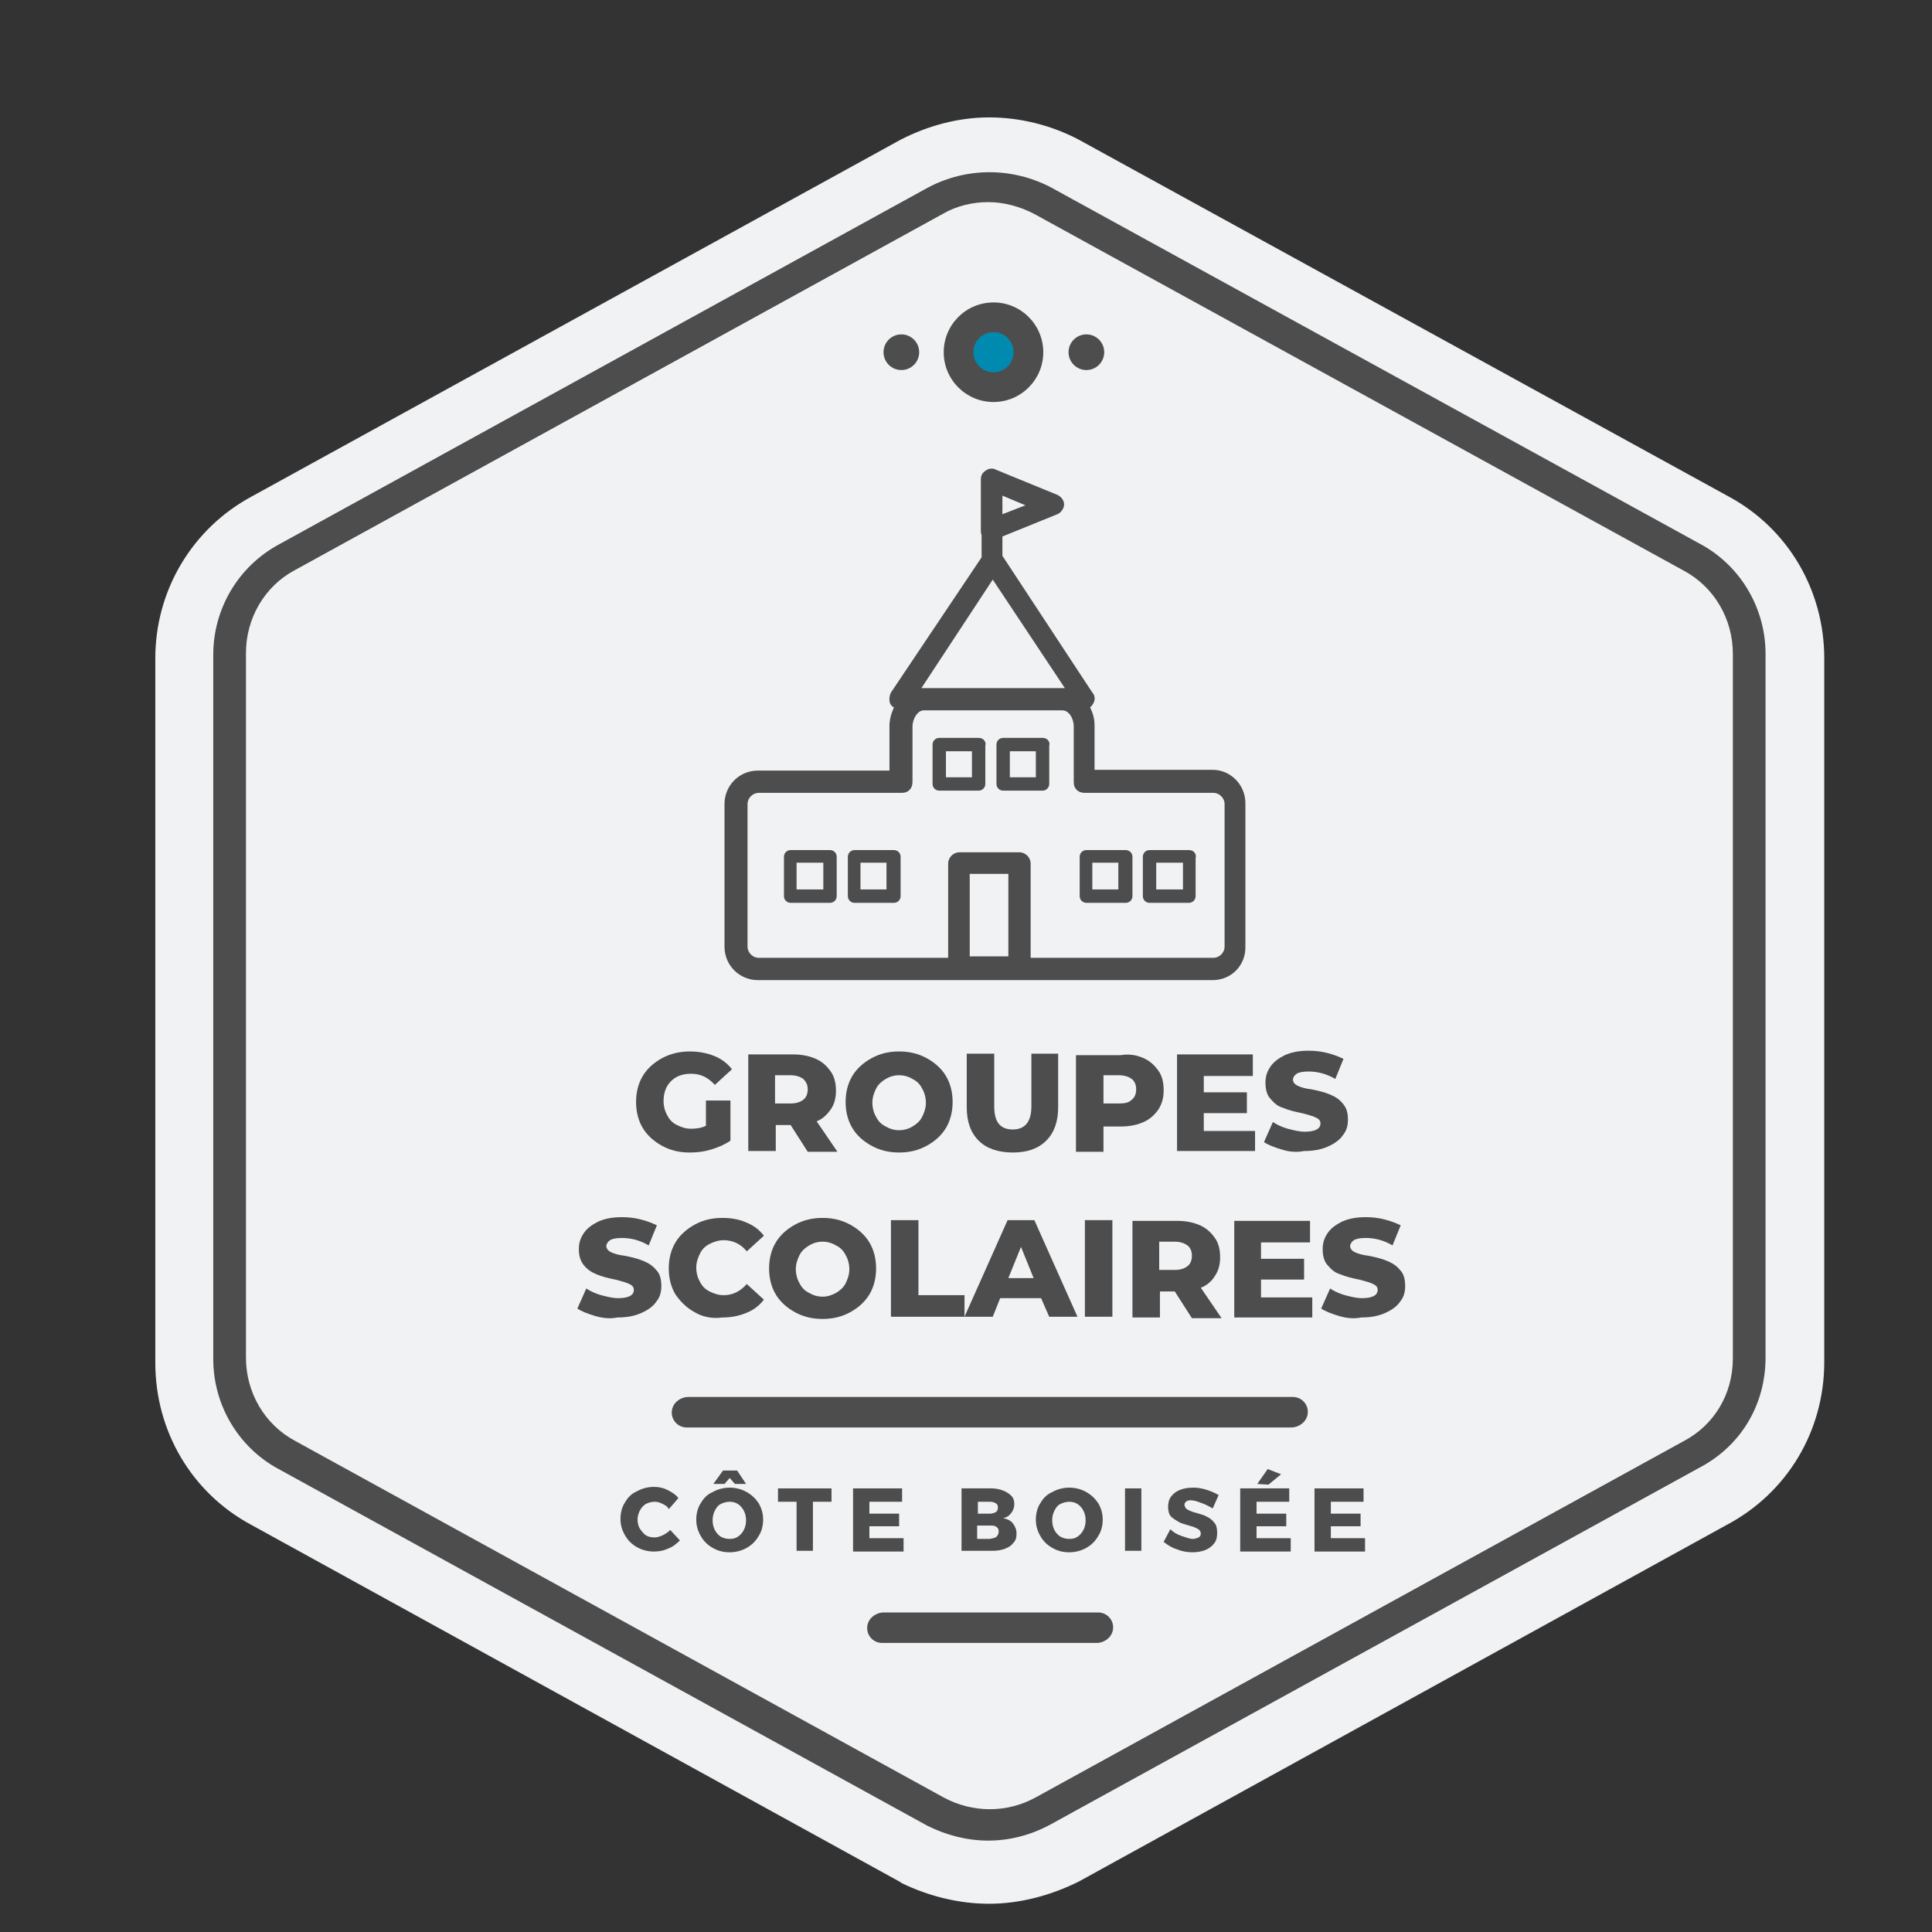<?xml version="1.0" encoding="utf-8"?>
<!-- Generator: Adobe Illustrator 27.7.0, SVG Export Plug-In . SVG Version: 6.00 Build 0)  -->
<svg version="1.1" id="Calque_1" xmlns="http://www.w3.org/2000/svg" xmlns:xlink="http://www.w3.org/1999/xlink" x="0px" y="0px"
	 viewBox="0 0 260 260" style="enable-background:new 0 0 260 260;" xml:space="preserve">
<rect x="0" y="0" width="260" height="260" fill="#333333" stroke="none"/>
<style type="text/css">
	.st0{fill:#F0F2F4;}
	.st1{fill:#4D4D4D;}
	.st2{fill:#008AB0;}
	.st3{fill:#FFFFFF;}
	.st4{enable-background:new    ;}
</style>
<g id="Layer_2_1_">
	<g>
		<g>
			<g>
				<path class="st0" d="M133.1,256.2c-4,0-8.1-1-11.8-2.8l-0.1-0.1l-87.4-48.1c-8-4.3-12.9-12.6-12.9-21.8V88.6
					c0-9.2,5-17.5,13-21.8l87.3-48c3.7-1.9,7.8-3,11.9-3s8.2,1,11.9,2.9l87.6,48.1c8,4.3,12.9,12.6,12.9,21.8v94.7
					c0,9.3-5,17.6-13.1,21.9l-87.2,48C141.4,255.1,137.2,256.2,133.1,256.2z"/>
			</g>
		</g>
	</g>
</g>
<g>
	<g id="Layer_2_00000092440036706368946680000011548486580964054719_">
		<g>
			<g>
				<path class="st1" d="M133,247.7c-2.8,0-5.6-0.7-8.2-2l-87.3-48c-5.4-2.9-8.8-8.6-8.8-14.8V88.1c0-6.2,3.4-11.9,8.8-14.8l87.3-48
					c5.1-2.7,11.2-2.7,16.4,0l87.4,48c5.4,2.9,8.8,8.6,8.8,14.8v94.7c0,6.3-3.3,11.9-8.9,14.8l-87.3,48
					C138.6,247,135.8,247.7,133,247.7z M133,27.2c-2.1,0-4.3,0.5-6.2,1.6l-87.3,48c-4.1,2.2-6.6,6.5-6.6,11.2v94.8
					c0,4.7,2.5,9,6.6,11.2l87.3,48c3.9,2.1,8.5,2.1,12.4,0l87.3-48c4.2-2.2,6.7-6.4,6.7-11.2V88c0-4.7-2.5-9-6.6-11.2l-87.4-48
					C137.3,27.8,135.1,27.2,133,27.2z"/>
			</g>
		</g>
		<g>
			<g>
				<circle class="st2" cx="133.5" cy="47.5" r="4.7"/>
			</g>
			<g>
				<path class="st3" d="M133.5,44.8c-1.5,0-2.7,1.2-2.7,2.7s1.2,2.7,2.7,2.7s2.7-1.2,2.7-2.7S135,44.8,133.5,44.8z"/>
			</g>
		</g>
		<g>
			<g>
				<path class="st1" d="M173.8,192.1H92.4c-1.1,0-2-0.9-2-2s0.9-2,2-2h81.4c1.1,0,2,0.9,2,2S174.9,192.1,173.8,192.1z"/>
			</g>
		</g>
		<g>
			<g>
				<path class="st1" d="M147.6,221.1h-28.9c-1.1,0-2-0.9-2-2s0.9-2,2-2h28.9c1.1,0,2,0.9,2,2S148.7,221.1,147.6,221.1z"/>
			</g>
		</g>
	</g>
	<g>
		<g>
			<path class="st1" d="M133.2,247.6c-2.8,0-5.6-0.7-8.2-2l-87.3-48c-5.4-2.9-8.8-8.6-8.8-14.8V88c0-6.2,3.4-11.9,8.8-14.8l87.3-48
				c5.1-2.7,11.2-2.7,16.4,0l87.4,48c5.4,2.9,8.8,8.6,8.8,14.8v94.7c0,6.3-3.3,11.9-8.9,14.8l-87.3,48
				C138.8,246.9,136,247.6,133.2,247.6z M133.2,27.1c-2.1,0-4.3,0.5-6.2,1.6l-87.3,48c-4.1,2.2-6.6,6.5-6.6,11.2v94.8
				c0,4.7,2.5,9,6.6,11.2l87.3,48c3.9,2.1,8.5,2.1,12.4,0l87.3-48c4.2-2.2,6.7-6.4,6.7-11.2V87.9c0-4.7-2.5-9-6.6-11.2l-87.4-48
				C137.5,27.7,135.3,27.1,133.2,27.1z"/>
		</g>
		<g>
			<g>
				<path class="st1" d="M89.2,202.4c-0.4-0.2-0.7-0.3-1.1-0.3s-0.8,0.1-1.2,0.3c-0.3,0.2-0.6,0.5-0.8,0.9s-0.3,0.8-0.3,1.2
					s0.1,0.9,0.3,1.2s0.5,0.7,0.8,0.9s0.7,0.3,1.2,0.3c0.3,0,0.7-0.1,1.1-0.3s0.7-0.4,1-0.7l1.3,1.4c-0.5,0.5-1,0.9-1.6,1.1
					c-0.6,0.3-1.3,0.4-1.9,0.4c-0.8,0-1.6-0.2-2.3-0.6c-0.7-0.4-1.2-0.9-1.6-1.6c-0.4-0.7-0.6-1.4-0.6-2.2s0.2-1.6,0.6-2.2
					c0.4-0.7,0.9-1.2,1.6-1.5c0.7-0.4,1.5-0.6,2.3-0.6c0.6,0,1.2,0.1,1.8,0.4c0.6,0.3,1.1,0.6,1.5,1.1l-1.3,1.5
					C89.9,202.8,89.6,202.6,89.2,202.4z"/>
			</g>
			<g>
				<path class="st1" d="M100.5,200.8c0.7,0.4,1.2,0.9,1.6,1.5c0.4,0.7,0.6,1.4,0.6,2.2s-0.2,1.6-0.6,2.2c-0.4,0.7-0.9,1.2-1.6,1.6
					c-0.7,0.4-1.5,0.6-2.3,0.6c-0.9,0-1.6-0.2-2.3-0.6s-1.2-0.9-1.6-1.6c-0.4-0.7-0.6-1.4-0.6-2.2s0.2-1.6,0.6-2.2
					c0.4-0.7,0.9-1.2,1.6-1.5c0.7-0.4,1.5-0.6,2.3-0.6S99.8,200.4,100.5,200.8z M97,202.4c-0.4,0.2-0.6,0.5-0.8,0.9
					s-0.3,0.8-0.3,1.3s0.1,0.9,0.3,1.3c0.2,0.4,0.5,0.7,0.8,0.9c0.4,0.2,0.7,0.3,1.2,0.3s0.8-0.1,1.1-0.3s0.6-0.5,0.8-0.9
					c0.2-0.4,0.3-0.8,0.3-1.3s-0.1-0.9-0.3-1.3c-0.2-0.4-0.5-0.7-0.8-0.9s-0.7-0.3-1.1-0.3S97.4,202.2,97,202.4z M100.4,199.7h-1.5
					l-0.7-0.8l-0.7,0.8H96l1.3-1.8h1.9L100.4,199.7z"/>
			</g>
			<g>
				<path class="st1" d="M104.7,200.3h7.2v1.8h-2.5v6.6h-2.2v-6.6h-2.5V200.3z"/>
			</g>
			<g>
				<path class="st1" d="M114.8,200.3h6.6v1.8H117v1.6h4v1.7h-4v1.6h4.6v1.8h-6.8L114.8,200.3L114.8,200.3z"/>
			</g>
			<g>
				<path class="st1" d="M135,200.6c0.5,0.2,0.8,0.4,1.1,0.7s0.4,0.7,0.4,1.1c0,0.4-0.1,0.8-0.4,1.2s-0.6,0.6-1.1,0.7
					c0.5,0.1,1,0.3,1.3,0.7s0.5,0.8,0.5,1.4c0,0.5-0.1,0.9-0.4,1.2c-0.3,0.4-0.6,0.6-1.1,0.8s-1.1,0.3-1.7,0.3h-4.2v-8.4h4
					C134,200.3,134.5,200.4,135,200.6z M134,203.5c0.2-0.1,0.3-0.4,0.3-0.6c0-0.3-0.1-0.5-0.3-0.6s-0.4-0.2-0.7-0.2h-1.7v1.6h1.7
					C133.5,203.7,133.8,203.6,134,203.5z M134.1,206.8c0.2-0.2,0.3-0.4,0.3-0.7s-0.1-0.5-0.3-0.6c-0.2-0.2-0.5-0.2-0.9-0.2h-1.7v1.8
					h1.7C133.6,207,133.9,207,134.1,206.8z"/>
			</g>
			<g>
				<path class="st1" d="M146.2,200.8c0.7,0.4,1.2,0.9,1.6,1.5c0.4,0.7,0.6,1.4,0.6,2.2s-0.2,1.6-0.6,2.2c-0.4,0.7-0.9,1.2-1.6,1.6
					c-0.7,0.4-1.5,0.6-2.3,0.6c-0.9,0-1.6-0.2-2.3-0.6s-1.2-0.9-1.6-1.6c-0.4-0.7-0.6-1.4-0.6-2.2s0.2-1.6,0.6-2.2
					c0.4-0.7,0.9-1.2,1.6-1.5c0.7-0.4,1.5-0.6,2.3-0.6S145.5,200.4,146.2,200.8z M142.7,202.4c-0.4,0.2-0.6,0.5-0.8,0.9
					s-0.3,0.8-0.3,1.3s0.1,0.9,0.3,1.3c0.2,0.4,0.5,0.7,0.8,0.9c0.4,0.2,0.7,0.3,1.2,0.3s0.8-0.1,1.1-0.3s0.6-0.5,0.8-0.9
					s0.3-0.8,0.3-1.3s-0.1-0.9-0.3-1.3c-0.2-0.4-0.5-0.7-0.8-0.9s-0.7-0.3-1.1-0.3S143.1,202.2,142.7,202.4z"/>
			</g>
			<g>
				<path class="st1" d="M151.4,200.3h2.2v8.4h-2.2V200.3z"/>
			</g>
			<g>
				<path class="st1" d="M161.5,202.2c-0.5-0.2-0.9-0.3-1.3-0.3c-0.3,0-0.5,0.1-0.6,0.2s-0.2,0.2-0.2,0.4s0.1,0.3,0.2,0.5
					c0.1,0.1,0.3,0.2,0.5,0.3s0.5,0.2,0.9,0.3c0.6,0.2,1.1,0.3,1.4,0.5c0.4,0.2,0.7,0.4,1,0.8c0.3,0.3,0.4,0.8,0.4,1.4
					s-0.1,1-0.4,1.4c-0.3,0.4-0.7,0.7-1.2,0.9s-1.1,0.3-1.7,0.3c-0.7,0-1.4-0.1-2.1-0.4c-0.7-0.2-1.3-0.6-1.8-1l0.9-1.7
					c0.4,0.4,0.9,0.7,1.5,0.9s1.1,0.4,1.5,0.4c0.3,0,0.6-0.1,0.8-0.2c0.2-0.1,0.3-0.3,0.3-0.5s-0.1-0.4-0.2-0.5
					c-0.1-0.1-0.3-0.2-0.5-0.3s-0.5-0.2-0.9-0.3c-0.6-0.2-1.1-0.3-1.4-0.5s-0.7-0.4-1-0.7s-0.4-0.8-0.4-1.3s0.1-1,0.4-1.4
					c0.3-0.4,0.7-0.7,1.2-0.9s1.1-0.3,1.8-0.3c0.6,0,1.2,0.1,1.8,0.3s1.1,0.4,1.6,0.7l-0.8,1.8C162.5,202.6,162.1,202.4,161.5,202.2
					z"/>
			</g>
			<g>
				<path class="st1" d="M166.9,200.3h6.6v1.8h-4.4v1.6h4v1.7h-4v1.6h4.6v1.8h-6.8L166.9,200.3L166.9,200.3z M170.6,197.7l1.8,0.7
					l-1.7,1.4l-1.5-0.1L170.6,197.7z"/>
			</g>
			<g>
				<path class="st1" d="M176.9,200.3h6.6v1.8h-4.4v1.6h4v1.7h-4v1.6h4.6v1.8h-6.8L176.9,200.3L176.9,200.3z"/>
			</g>
		</g>
		<g>
			<circle class="st2" cx="133.7" cy="47.4" r="4.7"/>
			<path class="st1" d="M133.7,54.1c-3.7,0-6.7-3-6.7-6.7s3-6.7,6.7-6.7s6.7,3,6.7,6.7S137.4,54.1,133.7,54.1z M133.7,44.7
				c-1.5,0-2.7,1.2-2.7,2.7s1.2,2.7,2.7,2.7s2.7-1.2,2.7-2.7S135.2,44.7,133.7,44.7z"/>
		</g>
		<g>
			<circle class="st1" cx="146.2" cy="47.4" r="2.4"/>
		</g>
		<g>
			<circle class="st1" cx="121.3" cy="47.4" r="2.4"/>
		</g>
		<g>
			<path class="st1" d="M174,192H92.6c-1.1,0-2-0.9-2-2s0.9-2,2-2H174c1.1,0,2,0.9,2,2S175.1,192,174,192z"/>
		</g>
		<g>
			<path class="st1" d="M147.8,221h-28.9c-1.1,0-2-0.9-2-2s0.9-2,2-2h28.9c1.1,0,2,0.9,2,2S148.9,221,147.8,221z"/>
		</g>
	</g>
	<g class="st4">
		<path class="st1" d="M95,148.1h3.3v5.4c-0.7,0.5-1.6,0.9-2.6,1.2s-1.9,0.4-2.9,0.4c-1.4,0-2.6-0.3-3.7-0.9c-1.1-0.6-2-1.4-2.6-2.4
			s-0.9-2.2-0.9-3.5s0.3-2.5,0.9-3.5s1.5-1.8,2.6-2.4c1.1-0.6,2.4-0.9,3.7-0.9c1.2,0,2.3,0.2,3.3,0.6s1.8,1,2.4,1.8l-2.3,2.1
			c-0.9-1-1.9-1.5-3.2-1.5c-1.1,0-2,0.3-2.7,1s-1,1.6-1,2.7c0,0.7,0.2,1.4,0.5,1.9c0.3,0.6,0.7,1,1.3,1.3c0.6,0.3,1.2,0.5,1.9,0.5
			c0.7,0,1.4-0.1,2-0.4L95,148.1L95,148.1z"/>
		<path class="st1" d="M106.4,151.4h-2v3.5h-3.7v-13h6c1.2,0,2.2,0.2,3.1,0.6c0.9,0.4,1.5,1,2,1.7s0.7,1.6,0.7,2.6
			c0,0.9-0.2,1.8-0.7,2.5s-1.1,1.3-1.9,1.6l2.8,4.1h-4L106.4,151.4z M108.1,145.2c-0.4-0.3-1-0.5-1.7-0.5h-2.1v3.8h2.1
			c0.8,0,1.3-0.2,1.7-0.5s0.6-0.8,0.6-1.4C108.7,146,108.5,145.6,108.1,145.2z"/>
		<path class="st1" d="M117.3,154.2c-1.1-0.6-2-1.4-2.6-2.4s-0.9-2.2-0.9-3.5s0.3-2.5,0.9-3.5s1.5-1.8,2.6-2.4s2.3-0.9,3.7-0.9
			s2.6,0.3,3.7,0.9s2,1.4,2.6,2.4s0.9,2.2,0.9,3.5s-0.3,2.5-0.9,3.5s-1.5,1.8-2.6,2.4s-2.3,0.9-3.7,0.9S118.4,154.8,117.3,154.2z
			 M122.8,151.6c0.5-0.3,1-0.7,1.3-1.3s0.5-1.2,0.5-1.9s-0.2-1.4-0.5-1.9c-0.3-0.6-0.7-1-1.3-1.3c-0.5-0.3-1.1-0.5-1.8-0.5
			s-1.3,0.2-1.8,0.5s-1,0.7-1.3,1.3s-0.5,1.2-0.5,1.9s0.2,1.4,0.5,1.9c0.3,0.6,0.7,1,1.3,1.3c0.5,0.3,1.1,0.5,1.8,0.5
			S122.3,151.9,122.8,151.6z"/>
		<path class="st1" d="M131.7,153.5c-1.1-1.1-1.6-2.6-1.6-4.5v-7.2h3.7v7.1c0,2.1,0.8,3.1,2.5,3.1c1.6,0,2.5-1,2.5-3.1v-7.1h3.6v7.2
			c0,1.9-0.5,3.4-1.6,4.5s-2.6,1.6-4.5,1.6S132.8,154.6,131.7,153.5z"/>
		<path class="st1" d="M153.9,142.4c0.9,0.4,1.5,1,2,1.7s0.7,1.6,0.7,2.6s-0.2,1.8-0.7,2.6c-0.5,0.7-1.1,1.3-2,1.7s-1.9,0.6-3.1,0.6
			h-2.3v3.4h-3.7v-13h6C152,141.8,153,142,153.9,142.4z M152.3,148c0.4-0.3,0.6-0.8,0.6-1.4c0-0.6-0.2-1.1-0.6-1.4
			c-0.4-0.3-1-0.5-1.7-0.5h-2.1v3.8h2.1C151.4,148.5,151.9,148.4,152.3,148z"/>
		<path class="st1" d="M168.9,152v2.9h-10.5v-13h10.2v2.9H162v2.2h5.8v2.8H162v2.4h6.9V152z"/>
		<path class="st1" d="M172.5,154.7c-1-0.3-1.8-0.6-2.4-1l1.2-2.7c0.6,0.4,1.3,0.7,2,0.9c0.8,0.2,1.5,0.4,2.3,0.4
			c1.4,0,2.1-0.4,2.1-1.1c0-0.4-0.2-0.6-0.6-0.8c-0.4-0.2-1.1-0.4-1.9-0.6c-1-0.2-1.8-0.4-2.5-0.7c-0.7-0.2-1.2-0.6-1.7-1.2
			c-0.5-0.5-0.7-1.3-0.7-2.2c0-0.8,0.2-1.5,0.7-2.2c0.4-0.6,1.1-1.1,1.9-1.5c0.9-0.4,1.9-0.6,3.2-0.6c0.9,0,1.7,0.1,2.5,0.3
			s1.6,0.5,2.2,0.8l-1.1,2.7c-1.2-0.7-2.4-1-3.6-1c-0.7,0-1.3,0.1-1.6,0.3s-0.5,0.5-0.5,0.8s0.2,0.6,0.6,0.8s1,0.4,1.9,0.5
			c1,0.2,1.8,0.4,2.5,0.7s1.2,0.6,1.7,1.2s0.7,1.2,0.7,2.2c0,0.8-0.2,1.5-0.7,2.1c-0.4,0.6-1.1,1.1-2,1.5s-1.9,0.6-3.2,0.6
			C174.5,155.1,173.4,155,172.5,154.7z"/>
		<path class="st1" d="M80.1,177.1c-1-0.3-1.8-0.6-2.4-1l1.2-2.7c0.6,0.4,1.3,0.7,2,0.9c0.8,0.2,1.5,0.4,2.3,0.4
			c1.4,0,2.1-0.4,2.1-1.1c0-0.4-0.2-0.6-0.6-0.8s-1.1-0.4-1.9-0.6c-1-0.2-1.8-0.4-2.5-0.7s-1.2-0.6-1.7-1.2s-0.7-1.3-0.7-2.2
			c0-0.8,0.2-1.5,0.7-2.2c0.4-0.6,1.1-1.1,1.9-1.5c0.9-0.4,1.9-0.6,3.2-0.6c0.9,0,1.7,0.1,2.5,0.3s1.6,0.5,2.2,0.8l-1.1,2.7
			c-1.2-0.7-2.4-1-3.6-1c-0.7,0-1.3,0.1-1.6,0.3c-0.3,0.2-0.5,0.5-0.5,0.8s0.2,0.6,0.6,0.8s1,0.4,1.9,0.5c1,0.2,1.8,0.4,2.5,0.7
			s1.2,0.6,1.7,1.2c0.5,0.5,0.7,1.2,0.7,2.2c0,0.8-0.2,1.5-0.7,2.1c-0.4,0.6-1.1,1.1-2,1.5s-1.9,0.6-3.2,0.6
			C82.1,177.5,81.1,177.4,80.1,177.1z"/>
		<path class="st1" d="M93.5,176.6c-1.1-0.6-1.9-1.4-2.6-2.4c-0.6-1-0.9-2.2-0.9-3.5s0.3-2.5,0.9-3.5s1.5-1.8,2.6-2.4
			c1.1-0.6,2.3-0.9,3.7-0.9c1.2,0,2.3,0.2,3.2,0.6c1,0.4,1.8,1,2.4,1.8l-2.3,2.1c-0.8-1-1.9-1.5-3.1-1.5c-0.7,0-1.3,0.2-1.9,0.5
			s-1,0.7-1.3,1.3s-0.5,1.2-0.5,1.9s0.2,1.4,0.5,1.9c0.3,0.6,0.7,1,1.3,1.3c0.6,0.3,1.2,0.5,1.9,0.5c1.2,0,2.2-0.5,3.1-1.5l2.3,2.1
			c-0.6,0.8-1.4,1.4-2.4,1.8c-1,0.4-2,0.6-3.2,0.6C95.8,177.5,94.5,177.2,93.5,176.6z"/>
		<path class="st1" d="M107,176.6c-1.1-0.6-2-1.4-2.6-2.4s-0.9-2.2-0.9-3.5s0.3-2.5,0.9-3.5s1.5-1.8,2.6-2.4s2.3-0.9,3.7-0.9
			s2.6,0.3,3.7,0.9s2,1.4,2.6,2.4s0.9,2.2,0.9,3.5s-0.3,2.5-0.9,3.5s-1.5,1.8-2.6,2.4s-2.3,0.9-3.7,0.9S108.1,177.2,107,176.6z
			 M112.5,174c0.5-0.3,1-0.7,1.3-1.3s0.5-1.2,0.5-1.9s-0.2-1.4-0.5-1.9c-0.3-0.6-0.7-1-1.3-1.3c-0.5-0.3-1.1-0.5-1.8-0.5
			s-1.3,0.2-1.8,0.5s-1,0.7-1.3,1.3s-0.5,1.2-0.5,1.9s0.2,1.4,0.5,1.9c0.3,0.6,0.7,1,1.3,1.3c0.5,0.3,1.1,0.5,1.8,0.5
			S111.9,174.3,112.5,174z"/>
		<path class="st1" d="M119.9,164.2h3.7v10.1h6.2v2.9h-9.9V164.2z"/>
		<path class="st1" d="M140.1,174.7h-5.5l-1,2.5h-3.8l5.8-13h3.6l5.8,13h-3.8L140.1,174.7z M139.1,172l-1.7-4.2l-1.7,4.2H139.1z"/>
		<path class="st1" d="M146,164.2h3.7v13H146V164.2z"/>
		<path class="st1" d="M158.1,173.8h-2v3.5h-3.7v-13h6c1.2,0,2.2,0.2,3.1,0.6c0.9,0.4,1.5,1,2,1.7s0.7,1.6,0.7,2.6
			c0,0.9-0.2,1.8-0.7,2.5c-0.4,0.7-1.1,1.3-1.9,1.6l2.8,4.1h-4L158.1,173.8z M159.8,167.6c-0.4-0.3-1-0.5-1.7-0.5H156v3.8h2.1
			c0.8,0,1.3-0.2,1.7-0.5s0.6-0.8,0.6-1.4C160.4,168.4,160.2,167.9,159.8,167.6z"/>
		<path class="st1" d="M176.6,174.4v2.9h-10.5v-13h10.2v2.9h-6.6v2.2h5.8v2.8h-5.8v2.4h6.9V174.4z"/>
		<path class="st1" d="M180.2,177.1c-1-0.3-1.8-0.6-2.4-1l1.2-2.7c0.6,0.4,1.3,0.7,2,0.9c0.8,0.2,1.5,0.4,2.3,0.4
			c1.4,0,2.1-0.4,2.1-1.1c0-0.4-0.2-0.6-0.6-0.8c-0.4-0.2-1.1-0.4-1.9-0.6c-1-0.2-1.8-0.4-2.5-0.7c-0.7-0.2-1.2-0.6-1.7-1.2
			c-0.5-0.5-0.7-1.3-0.7-2.2c0-0.8,0.2-1.5,0.7-2.2c0.4-0.6,1.1-1.1,1.9-1.5c0.9-0.4,1.9-0.6,3.2-0.6c0.9,0,1.7,0.1,2.5,0.3
			s1.6,0.5,2.2,0.8l-1.1,2.7c-1.2-0.7-2.4-1-3.6-1c-0.7,0-1.3,0.1-1.6,0.3s-0.5,0.5-0.5,0.8s0.2,0.6,0.6,0.8c0.4,0.2,1,0.4,1.9,0.5
			c1,0.2,1.8,0.4,2.5,0.7s1.2,0.6,1.7,1.2c0.5,0.5,0.7,1.2,0.7,2.2c0,0.8-0.2,1.5-0.7,2.1c-0.4,0.6-1.1,1.1-2,1.5s-1.9,0.6-3.2,0.6
			C182.2,177.5,181.2,177.4,180.2,177.1z"/>
	</g>
</g>
<g id="XMLID_5829_">
	<g id="XMLID_5848_">
		<path class="st1" d="M163.3,104.1H147v-6.4c0-1-0.3-1.9-0.7-2.6c0.3-0.1,0.5-0.3,0.6-0.5c0.2-0.3,0.2-0.8-0.1-1.1L134.6,75v-3
			l7.6-3.1c0.4-0.2,0.7-0.6,0.7-1s-0.3-0.8-0.7-1l-8.3-3.4c-0.3-0.1-0.7-0.1-1,0.1s-0.5,0.5-0.5,0.9v6.9c0,0.2,0,0.3,0.1,0.5v3.2
			l-12.2,18.4c-0.2,0.3-0.2,0.8-0.1,1.1c0.1,0.2,0.4,0.4,0.6,0.5c-0.4,0.8-0.7,1.7-0.7,2.6v6.4H102c-2.2,0-4.1,1.8-4.1,4.1v19.2
			c0,2.2,1.8,4.1,4.1,4.1h61.2c2.2,0,4.1-1.8,4.1-4.1v-19.2C167.3,106,165.5,104.1,163.3,104.1z M134.5,66.1l4.5,1.8l-4.5,1.8V66.1z
			 M133.6,77.3L144,93h-1h-18.7h-1L133.6,77.3z M136.1,129.1h-6v-11.9h6V129.1z M165.2,127.4c0,1.1-0.9,1.9-1.9,1.9h-25v-13.1
			c0-0.6-0.5-1.1-1.1-1.1h-8.1c-0.6,0-1.1,0.5-1.1,1.1v13.1h-25.9c-1.1,0-1.9-0.9-1.9-1.9v-19.2c0-1.1,0.9-1.9,1.9-1.9h19.2
			c0.3,0,0.6-0.1,0.8-0.3c0.2-0.2,0.3-0.5,0.3-0.8c0-0.1,0-0.2,0-0.3v-7.1c0-1.4,0.9-2.6,1.9-2.6H143c1,0,1.9,1.2,1.9,2.6v7.1
			c0,0.1,0,0.2,0,0.3c0,0.3,0.1,0.6,0.3,0.8c0.2,0.2,0.5,0.3,0.8,0.3h17.3c1.1,0,1.9,0.9,1.9,1.9V127.4z"/>
		<path class="st1" d="M163.2,131.9H102c-2.5,0-4.5-2-4.5-4.5v-19.2c0-2.5,2-4.5,4.5-4.5h17.7v-6c0-0.8,0.2-1.6,0.6-2.5
			c-0.2-0.1-0.4-0.3-0.5-0.5c-0.2-0.5-0.1-1.1,0.1-1.5L132.1,75v-3c-0.1-0.2-0.1-0.4-0.1-0.6v-6.9c0-0.5,0.2-0.9,0.7-1.2
			c0.4-0.3,1-0.3,1.3-0.1l8.3,3.4c0.6,0.3,0.9,0.8,0.9,1.3c0,0.5-0.4,1.1-0.9,1.3l-7.4,3v2.6l12.1,18.4c0.4,0.4,0.4,1.1,0.1,1.5
			c-0.1,0.2-0.2,0.3-0.4,0.5c0.3,0.6,0.6,1.4,0.6,2.4v6h15.9c2.4,0,4.4,2,4.4,4.5v19.2C167.7,129.9,165.7,131.9,163.2,131.9z
			 M102,104.5c-2.1,0-3.7,1.7-3.7,3.7v19.2c0,2.1,1.7,3.7,3.7,3.7h61.2c2.1,0,3.7-1.7,3.7-3.7v-19.2c0-2-1.7-3.7-3.6-3.7h-16.7v-6.8
			c0-1.1-0.4-1.9-0.7-2.4l-0.2-0.4l0.4-0.1c0.2-0.1,0.4-0.2,0.4-0.3c0.1-0.2,0.1-0.5,0-0.7l-12.3-18.7v-3.4l7.8-3.2
			c0.3-0.1,0.5-0.4,0.5-0.7c0-0.2-0.2-0.5-0.5-0.7l-8.3-3.4c-0.2-0.1-0.5-0.1-0.6,0.1c-0.2,0.1-0.3,0.3-0.3,0.6v6.9
			c0,0.2,0,0.2,0.1,0.3l0,0.2v3.3l-12.3,18.5c-0.1,0.2-0.1,0.6-0.1,0.8c0,0,0.2,0.2,0.4,0.3l0.3,0.2l-0.2,0.3
			c-0.4,0.9-0.7,1.7-0.7,2.4v6.8H102z M163.3,129.7h-25.4v-13.5c0-0.4-0.3-0.7-0.7-0.7h-8.1c-0.4,0-0.7,0.3-0.7,0.7v13.5h-26.3
			c-1.3,0-2.3-1-2.3-2.3v-19.2c0-1.3,1-2.3,2.3-2.3h19.2c0.2,0,0.4-0.1,0.5-0.2c0.1-0.1,0.2-0.3,0.2-0.5v-7.4c0-1.6,1-3,2.3-3H143
			c1.2,0,2.3,1.4,2.3,3v7.4c0,0.2,0.1,0.4,0.2,0.5c0.1,0.1,0.3,0.2,0.5,0.2h17.3c1.3,0,2.3,1,2.3,2.3v19.2
			C165.6,128.7,164.6,129.7,163.3,129.7z M138.7,128.9h24.6c0.8,0,1.5-0.7,1.5-1.5v-19.2c0-0.8-0.7-1.5-1.5-1.5H146
			c-0.4,0-0.8-0.1-1.1-0.4c-0.3-0.3-0.4-0.6-0.4-1.1v-7.4c0-1.2-0.7-2.2-1.5-2.2h-18.7c-0.8,0-1.5,1.1-1.5,2.2v7.4
			c0,0.4-0.1,0.8-0.4,1.1c-0.3,0.3-0.6,0.4-1.1,0.4h-19.2c-0.8,0-1.5,0.7-1.5,1.5v19.2c0,0.8,0.7,1.5,1.5,1.5h25.5v-12.7
			c0-0.8,0.7-1.5,1.5-1.5h8.1c0.8,0,1.5,0.7,1.5,1.5V128.9z M136.5,129.5h-6.8v-12.6h6.8V129.5z M130.5,128.7h5.2v-11.1h-5.2V128.7z
			 M144.7,93.4h-22.1l11-16.8L144.7,93.4z M124,92.6h19.3L133.6,78L124,92.6z M134.1,70.3v-4.7l5.9,2.4L134.1,70.3z M134.9,66.7v2.5
			l3.1-1.2L134.9,66.7z"/>
	</g>
	<g id="XMLID_5845_">
		<path class="st1" d="M131.7,99.7h-5.3c-0.3,0-0.5,0.2-0.5,0.5v5.3c0,0.3,0.2,0.5,0.5,0.5h5.3c0.3,0,0.5-0.2,0.5-0.5v-5.3
			C132.3,99.9,132,99.7,131.7,99.7z M131.2,105h-4.3v-4.3h4.3V105z"/>
		<path class="st1" d="M131.7,106.4h-5.3c-0.5,0-0.9-0.4-0.9-0.9v-5.3c0-0.5,0.4-0.9,0.9-0.9h5.3c0.3,0,0.6,0.1,0.8,0.4
			c0.1,0.2,0.2,0.4,0.1,0.6v5.2C132.6,106,132.2,106.4,131.7,106.4z M126.4,100.1c-0.1,0-0.1,0-0.1,0.1v5.3c0,0.1,0,0.1,0.1,0.1h5.3
			c0.1,0,0.1,0,0.1-0.1l0-5.4c0,0-0.1,0-0.1,0H126.4z M131.6,105.4h-5v-5h5V105.4z M127.3,104.6h3.5v-3.5h-3.5V104.6z"/>
	</g>
	<g id="XMLID_5842_">
		<path class="st1" d="M140.3,99.7H135c-0.3,0-0.5,0.2-0.5,0.5v5.3c0,0.3,0.2,0.5,0.5,0.5h5.3c0.3,0,0.5-0.2,0.5-0.5v-5.3
			C140.9,99.9,140.6,99.7,140.3,99.7z M139.8,105h-4.3v-4.3h4.3V105z"/>
		<path class="st1" d="M140.3,106.4H135c-0.5,0-0.9-0.4-0.9-0.9v-5.3c0-0.5,0.4-0.9,0.9-0.9h5.3c0.3,0,0.6,0.1,0.8,0.4
			c0.1,0.2,0.2,0.4,0.1,0.6v5.2C141.2,106,140.8,106.4,140.3,106.4z M135,100.1c-0.1,0-0.1,0-0.1,0.1v5.3c0,0.1,0,0.1,0.1,0.1h5.3
			c0.1,0,0.1,0,0.1-0.1l0-5.4c0,0-0.1,0-0.1,0H135z M140.2,105.4h-5v-5h5V105.4z M135.9,104.6h3.5v-3.5h-3.5V104.6z"/>
	</g>
	<g id="XMLID_5839_">
		<path class="st1" d="M111.7,114.8h-5.3c-0.3,0-0.5,0.2-0.5,0.5v5.3c0,0.3,0.2,0.5,0.5,0.5h5.3c0.3,0,0.5-0.2,0.5-0.5v-5.3
			C112.2,115,112,114.8,111.7,114.8z M111.1,120.1h-4.3v-4.3h4.3V120.1z"/>
		<path class="st1" d="M111.7,121.5h-5.3c-0.5,0-0.9-0.4-0.9-0.9v-5.3c0-0.5,0.4-0.9,0.9-0.9h5.3c0.5,0,0.9,0.4,0.9,0.9v5.3
			C112.6,121.1,112.2,121.5,111.7,121.5z M106.4,115.2c-0.1,0-0.1,0-0.1,0.1v5.3c0,0.1,0,0.1,0.1,0.1h5.3c0.1,0,0.1,0,0.1-0.1v-5.3
			c0-0.1,0-0.1-0.1-0.1H106.4z M111.5,120.5h-5.1v-5.1h5.1V120.5z M107.2,119.7h3.6v-3.6h-3.6V119.7z"/>
	</g>
	<g id="XMLID_5836_">
		<path class="st1" d="M120.3,114.8H115c-0.3,0-0.5,0.2-0.5,0.5v5.3c0,0.3,0.2,0.5,0.5,0.5h5.3c0.3,0,0.5-0.2,0.5-0.5v-5.3
			C120.8,115,120.6,114.8,120.3,114.8z M119.7,120.1h-4.3v-4.3h4.3V120.1z"/>
		<path class="st1" d="M120.3,121.5H115c-0.5,0-0.9-0.4-0.9-0.9v-5.3c0-0.5,0.4-0.9,0.9-0.9h5.3c0.5,0,0.9,0.4,0.9,0.9v5.3
			C121.2,121.1,120.8,121.5,120.3,121.5z M115,115.2c-0.1,0-0.1,0-0.1,0.1v5.3c0,0.1,0,0.1,0.1,0.1h5.3c0.1,0,0.1,0,0.1-0.1v-5.3
			c0-0.1,0-0.1-0.1-0.1H115z M120.1,120.5h-5v-5.1h5V120.5z M115.8,119.7h3.5v-3.6h-3.5V119.7z"/>
	</g>
	<g id="XMLID_5833_">
		<path class="st1" d="M151.5,114.8h-5.3c-0.3,0-0.5,0.2-0.5,0.5v5.3c0,0.3,0.2,0.5,0.5,0.5h5.3c0.3,0,0.5-0.2,0.5-0.5v-5.3
			C152,115,151.8,114.8,151.5,114.8z M150.9,120.1h-4.3v-4.3h4.3V120.1z"/>
		<path class="st1" d="M151.5,121.5h-5.3c-0.5,0-0.9-0.4-0.9-0.9v-5.3c0-0.5,0.4-0.9,0.9-0.9h5.3c0.5,0,0.9,0.4,0.9,0.9v5.3
			C152.4,121.1,152,121.5,151.5,121.5z M146.2,115.2c-0.1,0-0.1,0-0.1,0.1v5.3c0,0.1,0,0.1,0.1,0.1h5.3c0.1,0,0.1,0,0.1-0.1v-5.3
			c0-0.1,0-0.1-0.1-0.1H146.2z M151.3,120.5h-5v-5.1h5V120.5z M147,119.7h3.5v-3.6H147V119.7z"/>
	</g>
	<g id="XMLID_5830_">
		<path class="st1" d="M160,114.8h-5.3c-0.3,0-0.5,0.2-0.5,0.5v5.3c0,0.3,0.2,0.5,0.5,0.5h5.3c0.3,0,0.5-0.2,0.5-0.5v-5.3
			C160.6,115,160.3,114.8,160,114.8z M159.5,120.1h-4.3v-4.3h4.3V120.1z"/>
		<path class="st1" d="M160,121.5h-5.3c-0.5,0-0.9-0.4-0.9-0.9v-5.3c0-0.5,0.4-0.9,0.9-0.9h5.3c0.3,0,0.6,0.1,0.8,0.4
			c0.1,0.2,0.2,0.4,0.1,0.6v5.2C160.9,121.1,160.5,121.5,160,121.5z M154.7,115.2c-0.1,0-0.1,0-0.1,0.1v5.3c0,0.1,0,0.1,0.1,0.1h5.3
			c0.1,0,0.1,0,0.1-0.1l0-5.4c0,0-0.1,0-0.1,0H154.7z M159.9,120.5h-5.1v-5.1h5.1V120.5z M155.6,119.7h3.6v-3.6h-3.6V119.7z"/>
	</g>
</g>
</svg>
